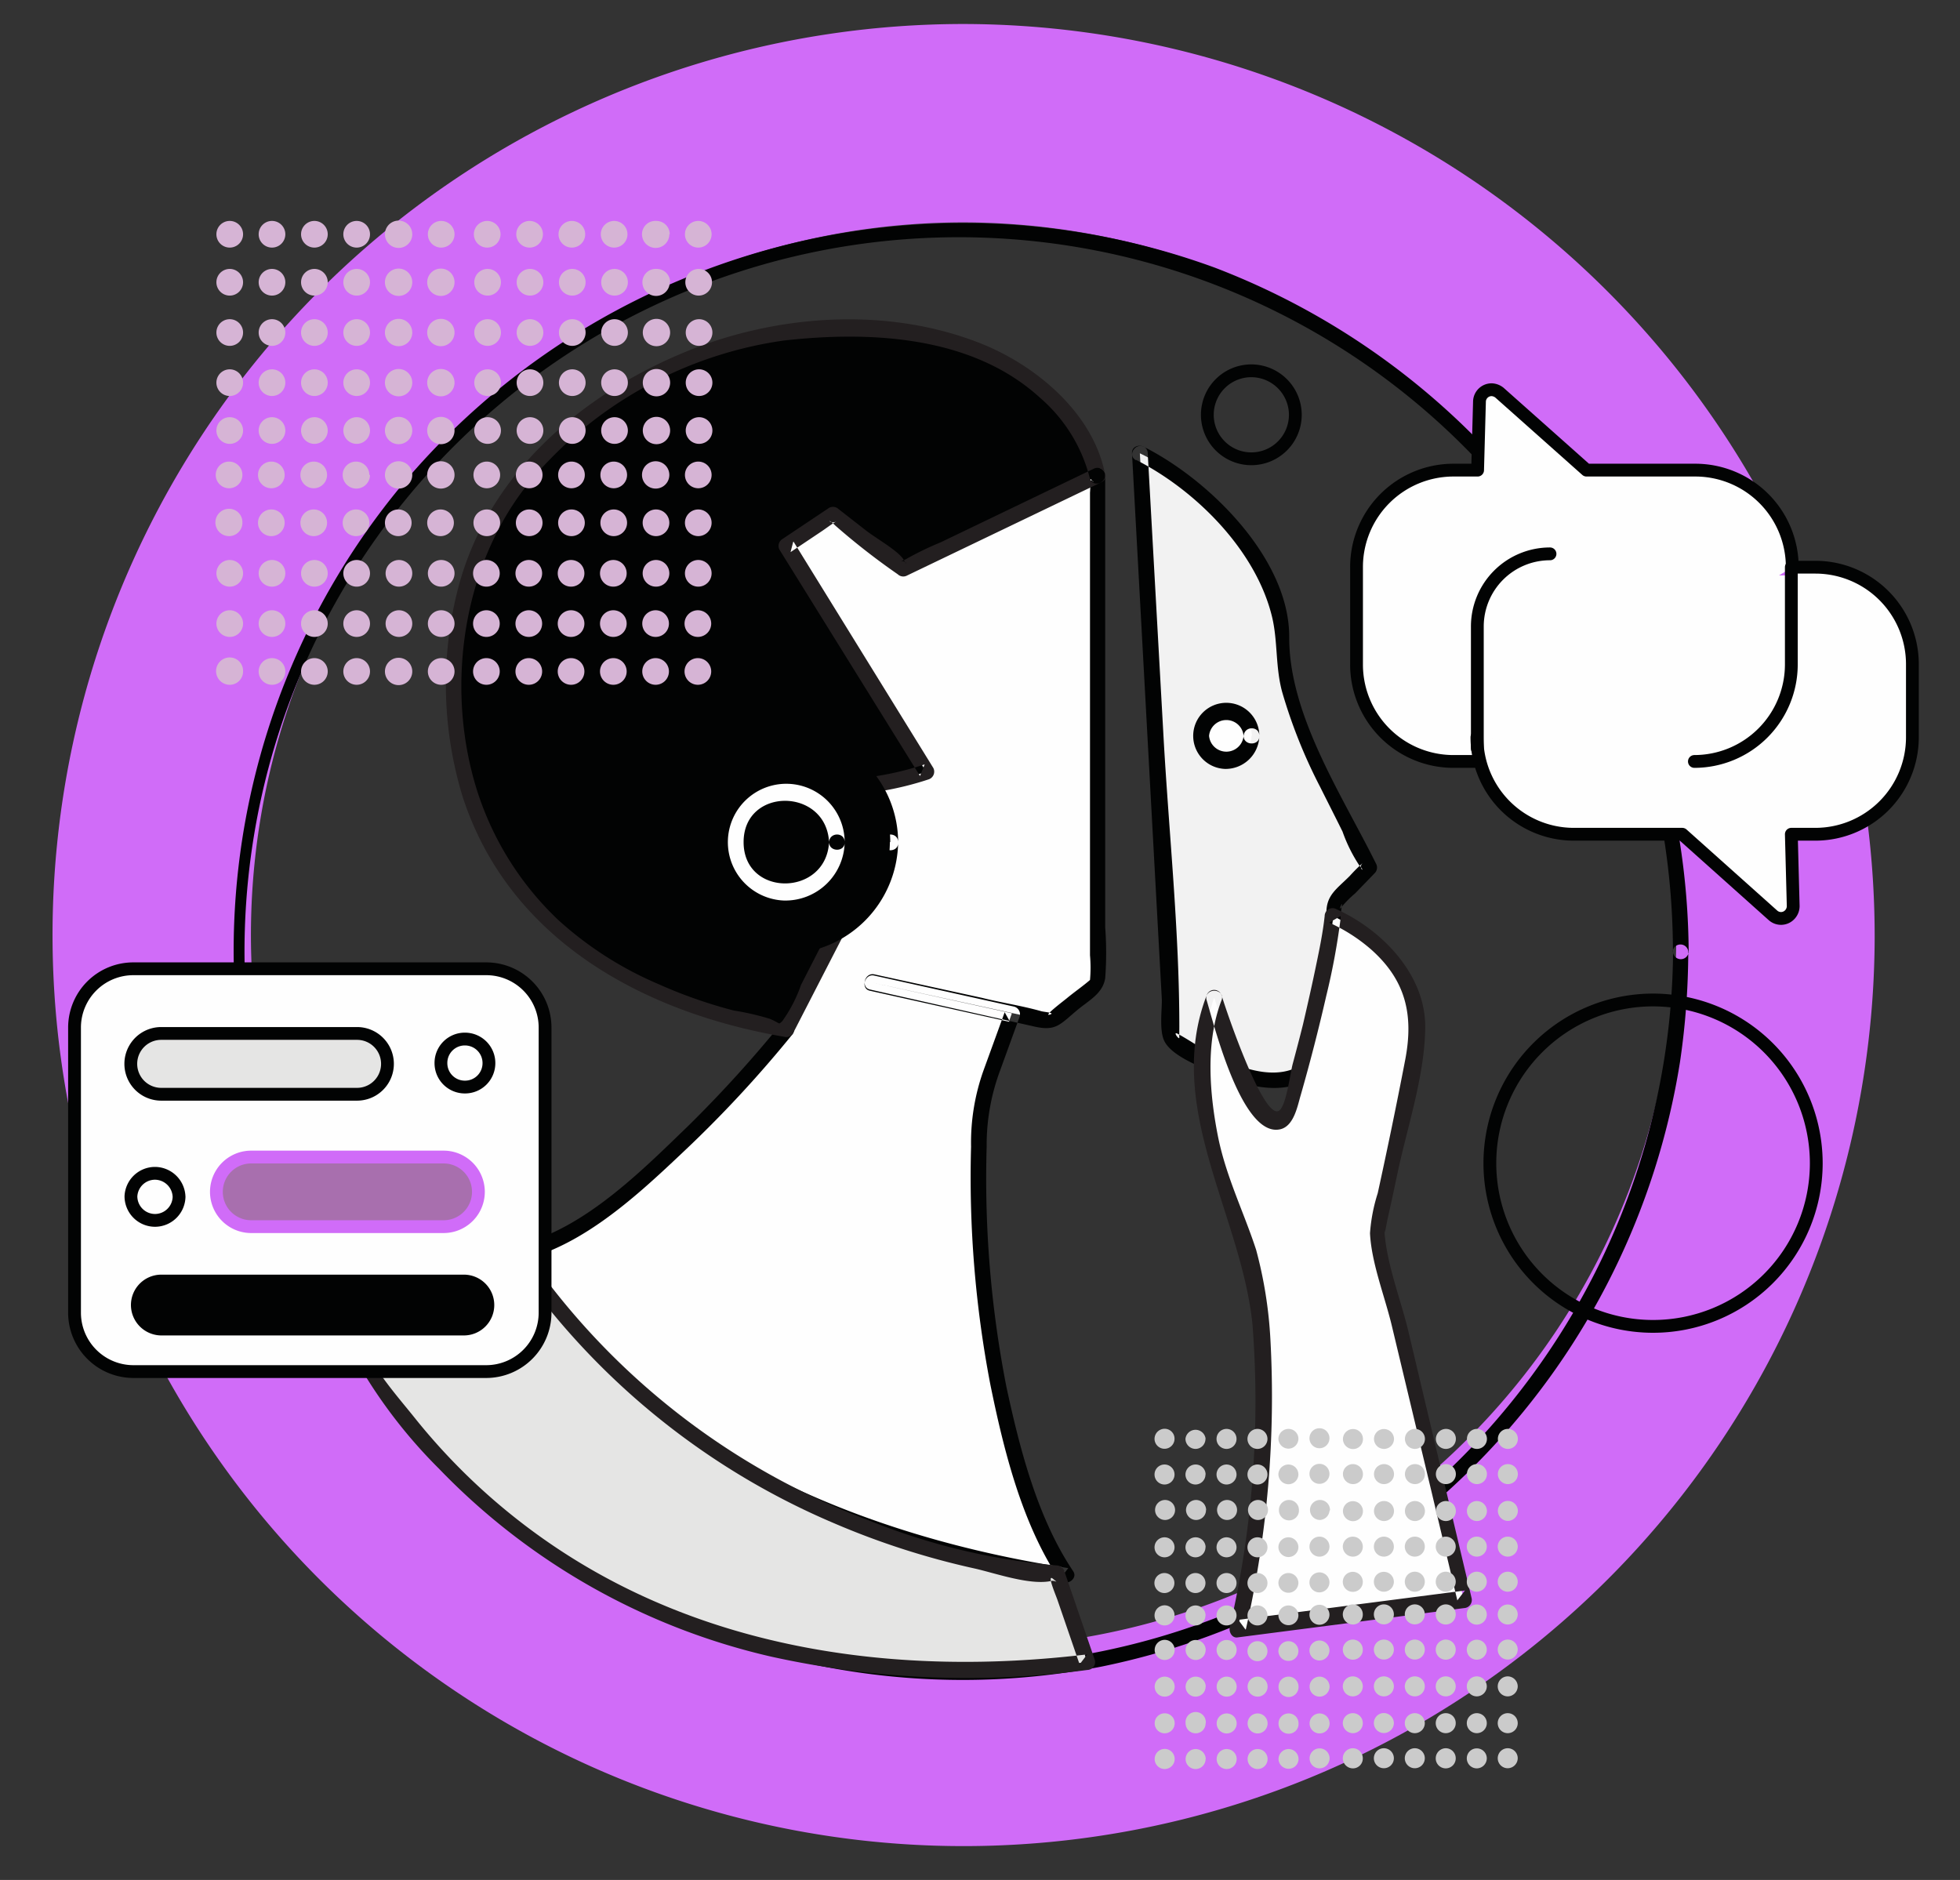 <svg id="Calque_1" data-name="Calque 1" xmlns="http://www.w3.org/2000/svg" viewBox="0 0 147 141"><rect x="0" y="0" width="147" height="141" fill="#333333" stroke="none"/><title>artificial-intelligence</title><path d="M133.16,70.3A60.89,60.89,0,1,1,72.27,9.24,61,61,0,0,1,133.16,70.3Z" style="fill:none;stroke:#d06cf8;stroke-width:14.88px"/><path d="M125.48,71.35c-.14,22.22-14.1,42.6-35,50.26a53.57,53.57,0,1,1,34.3-58.87,55.23,55.23,0,0,1,.69,8.61.59.59,0,0,0,1.18,0A55.28,55.28,0,0,0,91.1,20.07,54.93,54.93,0,0,0,30,36.55,54.68,54.68,0,0,0,82.6,125,55.09,55.09,0,0,0,126,79.65a57.64,57.64,0,0,0,.62-8.3.59.59,0,0,0-1.17,0" style="fill:#020303;fill-rule:evenodd"/><path d="M65.39,73.69,78.8,76.61l3.5-2.92v-38L65.39,26.9,45.56,38l2.33,29.23L59,77.19s-13.18,16.38-21.35,17c0,0,10.86,19.3,42.35,24,0,0-7.77-11.49-6.42-35.67L75.89,76Z" style="fill:#fefefe;fill-rule:evenodd"/><path d="M77.61,77c1.59.35,1.88-.15,3.18-1.24.92-.76,1.91-1.24,2.1-2.39a25.77,25.77,0,0,0,0-3.83V35.68a.58.58,0,0,0-.29-.51c-5.42-2.81-10.78-5.83-16.3-8.45-1.39-.67-2.2.23-3.51,1l-10,5.62L45.27,37.5A.62.62,0,0,0,45,38q.77,9.51,1.52,19c.25,3.13.48,6.27.75,9.41.15,1.82,1.79,2.64,3.11,3.83l8.21,7.36v-.83a93.24,93.24,0,0,1-7,7.7C47.87,88.06,43,93,37.62,93.56a.61.61,0,0,0-.51.89c2.32,4.08,6,7.59,9.63,10.49,9.48,7.65,21.13,11.93,33.07,13.76.46.07,1-.4.67-.87-2.68-4-4-9.18-5-13.82A81.08,81.08,0,0,1,74,86a15.94,15.94,0,0,1,1-5.69l1.48-4.08a.6.6,0,0,0-.41-.73l-10.5-2.33c-.73-.17-1.05,1-.31,1.14l10.5,2.34-.41-.73-1.56,4.29A16.1,16.1,0,0,0,72.83,86a82.44,82.44,0,0,0,1.44,17.81c1,4.91,2.36,10.44,5.19,14.67l.66-.87c-11.86-1.82-23.52-6-32.88-13.73-3.4-2.78-6.92-6.1-9.11-10l-.51.88c5.26-.52,9.9-4.84,13.57-8.31a90,90,0,0,0,8.2-8.82.59.59,0,0,0,0-.83C55.78,73.54,52,70.42,48.53,67c-.18-.17-.13.52-.1-.38a21.19,21.19,0,0,0-.19-2.5l-.7-8.73-.8-10a51.42,51.42,0,0,0-.53-6.69c-.19-.87.22-.57-.28-.28.61-.36,1.22-.69,1.84-1l7.8-4.38,8-4.45a9.79,9.79,0,0,0,1.9-1.07c.35-.32.37.13-.3-.13a5.1,5.1,0,0,1,.77.4c4.73,3,10,5.21,15,7.78a5.42,5.42,0,0,0,.89.47c.4.11,0,.22-.08-.37a7.82,7.82,0,0,1,0,1.28V71.65a10.39,10.39,0,0,1,0,1.85c-.52.45-1.17.9-1.75,1.38-.27.22-1.77,1.36-1.28,1.22s-.38-.19-.63-.26c-1.45-.41-3-.64-4.44-1l-8.07-1.76c-.73-.16-1.05,1-.31,1.14Z" style="fill:#020303;fill-rule:evenodd"/><path d="M82.3,35.68S79.68,21.94,57.22,25.15c0,0-23.15,4.55-23.1,25.62,0,0-2.4,21.89,24.85,26.42l3.79-7.37L53.14,59.07H65.39l4.08-1.17L59,40.94l3.5-2.34,5.25,4.09,14.58-7Z" style="fill:#020303;fill-rule:evenodd"/><path d="M82.87,35.52c-.92-4.62-5.28-8.19-9.41-9.8-6.95-2.72-15.15-2.15-22,.65C43.62,29.59,36.66,35.5,34.39,44a28.81,28.81,0,0,0,.31,15.76c3.49,10.74,13.56,16.19,24.12,18a.58.58,0,0,0,.66-.27l3.79-7.37a.62.62,0,0,0-.09-.72L53.56,58.65l-.42,1h9.41a23.73,23.73,0,0,0,7.08-1.19A.61.61,0,0,0,70,57.6l-10.5-17-.21.81,2.3-1.54c.38-.25.75-.55,1.15-.77-.51.29-.81-.39-.09.32a51.93,51.93,0,0,0,4.68,3.65.6.6,0,0,0,.71.09l14.58-7c.68-.33.08-1.35-.6-1L70.54,40.68a22.8,22.8,0,0,0-2.49,1.2c-.17.11-.39.16-.56.27.43-.29.67.5.29-.16s-2.07-1.61-2.8-2.18l-2.09-1.63a.61.61,0,0,0-.71-.09l-3.5,2.34a.6.6,0,0,0-.21.81L69,58.2l.35-.87a22.45,22.45,0,0,1-7.17,1.15h-9a.59.59,0,0,0-.41,1l8.11,9.07c.31.35.91,1.34,1.35,1.51s0-.36,0-.42a4.6,4.6,0,0,0-.5,1l-1.65,3.22a10.69,10.69,0,0,1-1.41,2.73c-.32.29-.1.17-.94-.18a20,20,0,0,0-2.7-.62,36.09,36.09,0,0,1-5.69-2A26.71,26.71,0,0,1,41.87,69a22.93,22.93,0,0,1-6.5-11.17c-1.81-7.28-.44-15.74,4.28-21.6A30.36,30.36,0,0,1,58.79,25.54c6.49-.73,14.13-.36,19.22,4.3a11.77,11.77,0,0,1,3.72,6c.15.75,1.28.43,1.14-.31" style="fill:#231f20;fill-rule:evenodd"/><path d="M66.74,63.16A7.77,7.77,0,1,1,59,55.37a7.78,7.78,0,0,1,7.77,7.79" style="fill:#020303;fill-rule:evenodd"/><path d="M66.15,63.16A7.18,7.18,0,1,1,59,56a7.28,7.28,0,0,1,7.18,7.2c0,.76,1.21.76,1.18,0A8.36,8.36,0,1,0,59,71.54a8.49,8.49,0,0,0,8.36-8.38c0-.76-1.15-.76-1.18,0" style="fill:#020303;fill-rule:evenodd"/><path d="M62.76,63.16A3.78,3.78,0,0,1,59,67h0a3.8,3.8,0,0,1-3.79-3.8h0A3.8,3.8,0,0,1,59,59.36h0a3.78,3.78,0,0,1,3.79,3.8" style="fill:#020303;fill-rule:evenodd"/><path d="M62.18,63.16c-.22,4.11-6.41,4.15-6.41,0s6.19-4.11,6.41,0c0,.76,1.21.76,1.17,0a4.38,4.38,0,1,0-4.58,4.38,4.45,4.45,0,0,0,4.58-4.38c0-.76-1.13-.76-1.17,0" style="fill:#fefefe;fill-rule:evenodd"/><path d="M85.49,34C93.88,38,96.15,46.7,96.15,46.7c-.63,4.77,3.76,12.76,3.76,12.76l2.77,5.59L100,67.76l.35,6.43C100,86.9,87.88,77.9,87.88,77.9L85.49,34Z" style="fill:#f2f2f2;fill-rule:evenodd"/><path d="M85.2,34.49c4.42,2.24,9,6.75,10.21,11.8.43,1.81.24,3.73.75,5.6A39,39,0,0,0,99,59c.56,1.12,1.13,2.24,1.69,3.37a11.57,11.57,0,0,0,1.26,2.54c.58.62-.2.21.28-.21a13.18,13.18,0,0,0-1,1c-1,1-1.78,1.44-1.75,2.84,0,1.86.29,3.71.3,5.56,0,2.23-.51,5.32-2.94,6.13-1.71.58-3.71-.13-5.28-.84-1.14-.52-2.13-1.25-3.22-1.85-.44-.24.12.51.11.28s0-.54,0-.81c0-7.3-.8-14.7-1.2-22L86.08,34c0-.75-1.22-.76-1.18,0L86.69,66.8,87.14,75c0,.83-.19,2.31.18,3.07.58,1.2,3,2.06,4.12,2.53,2,.85,4.55,1.54,6.59.4,2.76-1.53,3-5.28,2.88-8.08-.08-1.52-.54-3.49-.27-5,.09-.45-.35.58,0,.08a8,8,0,0,1,1-1l1.47-1.52a.6.6,0,0,0,.09-.71c-2.56-5.16-6.53-11.14-6.51-17s-6-11.79-10.89-14.25c-.67-.35-1.27.67-.59,1" style="fill:#020303;fill-rule:evenodd"/><path d="M91.05,74.86s-2.63,6.72,1.75,17,0,30.41,0,30.41l17-2.2L103.29,92.4s1.39-6.05,2.92-14C107.42,72,100,68.72,100,68.72s-.47,4.67-3.38,14.61c-1.75,4.1-5.54-8.47-5.54-8.47" style="fill:#fefefe;fill-rule:evenodd"/><path d="M90.48,74.7c-3.18,8.4,2.66,16.5,3.46,24.68a75.22,75.22,0,0,1-1.71,22.68c-.07.33.16.8.57.75l17-2.2a.61.61,0,0,0,.57-.75l-4.74-20c-.57-2.4-1.67-5.14-1.8-7.61,0,.57.17-.51.23-.79.27-1.18.52-2.36.77-3.55.74-3.45,2-7.19,2.06-10.72.11-4-3.18-7.43-6.66-9a.59.59,0,0,0-.88.51c-.13,1.22-.38,2.44-.63,3.64-.31,1.51-.65,3-1,4.51-.25,1-.5,1.95-.76,2.92-.2.72-.47,3.07-1,3.51-1.13.91-3.94-7.3-4.33-8.6a.59.59,0,0,0-1.14.31c.57,1.89,2.67,10.42,5.56,9.7,1-.26,1.26-1.73,1.5-2.54q1.06-3.7,1.92-7.46a51.25,51.25,0,0,0,1.1-6l-.88.51a12.72,12.72,0,0,1,3.13,2c2.61,2.31,3.22,4.91,2.57,8.29s-1.33,6.66-2.06,10a12.85,12.85,0,0,0-.58,3c.11,2.27,1.13,4.79,1.65,7l3,12.54,1.9,8,.57-.74-17,2.2.56.75a78.77,78.77,0,0,0,1.85-21.8,32.38,32.38,0,0,0-1.07-6.7C93.32,91,92,88.35,91.38,85.39c-.66-3.25-1-7.19.24-10.38.26-.71-.87-1-1.14-.31" style="fill:#231f20;fill-rule:evenodd"/><path d="M93.86,55.19A1.89,1.89,0,0,1,92,57.08h0a1.89,1.89,0,1,1,1.89-1.89" style="fill:#fefefe;fill-rule:evenodd"/><path d="M93.27,55.19a1.3,1.3,0,0,1-2.59,0,1.3,1.3,0,0,1,2.59,0c0,.76,1.22.76,1.18,0a2.48,2.48,0,1,0-2.58,2.48,2.53,2.53,0,0,0,2.58-2.48c0-.76-1.13-.75-1.17,0" style="fill:#020303;fill-rule:evenodd"/><path d="M38.78,93.9s-7.88,1.62-12.65,5.76c0,0,13.45,30.21,55.42,25L79.26,118S53.84,116.56,38.78,93.9" style="fill:#e5e5e4;fill-rule:evenodd"/><path d="M38.62,93.33a30.13,30.13,0,0,0-12.91,5.92.6.6,0,0,0-.09.71,37.76,37.76,0,0,0,7.28,10.17,50.15,50.15,0,0,0,24.94,14.12,68,68,0,0,0,23.71,1,.59.59,0,0,0,.56-.75l-2.28-6.65a.62.62,0,0,0-.57-.44,48.55,48.55,0,0,1-14-3.34,54.41,54.41,0,0,1-26-20.44c-.42-.62-1.44,0-1,.6a55.42,55.42,0,0,0,24.26,20,58.79,58.79,0,0,0,10.58,3.41c1.52.34,4.18,1.29,5.76.93.27-.06.6.24.11-.16s.24,1.28.35,1.62l1.65,4.8.57-.75c-14.14,1.7-28.8-.26-40.67-8.58a47.09,47.09,0,0,1-9.76-9.15c-1.4-1.75-3.44-4-4.14-6.24-.05-.16-.32-.45-.3-.62,0,.13,3.2-1.65,3.59-1.85a33.44,33.44,0,0,1,8.67-3.13c.74-.16.42-1.29-.32-1.14" style="fill:#231f20;fill-rule:evenodd"/><path d="M53.37,35.62a1,1,0,1,1-2,0h0a1,1,0,0,1,2,0m-3.17,0a1,1,0,1,1-2.05,0h0a1,1,0,0,1,2.05,0m-3.17,0a1,1,0,1,1-1-1,1,1,0,0,1,1,1m-3.17,0a1,1,0,1,1-2,0,1,1,0,0,1,2,0m-3.17,0a1,1,0,1,1-2,0h0a1,1,0,0,1,2,0m-3.18,0a1,1,0,1,1-1-1,1,1,0,0,1,1,1m15.86,3.59a1,1,0,1,1-1-1,1,1,0,0,1,1,1m-3.17,0a1,1,0,1,1-1-1,1,1,0,0,1,1,1m-3.17,0a1,1,0,0,1-1,1,1,1,0,0,1-1-1,1,1,0,0,1,1-1,1,1,0,0,1,1,1m-3.17,0a1,1,0,1,1-1-1,1,1,0,0,1,1,1m-3.17,0a1,1,0,1,1-1-1,1,1,0,0,1,1,1m-3.18,0a1,1,0,1,1-1-1,1,1,0,0,1,1,1M53.37,43a1,1,0,1,1-1-1,1,1,0,0,1,1,1M50.2,43a1,1,0,1,1-1-1,1,1,0,0,1,1,1M47,43a1,1,0,1,1-1-1,1,1,0,0,1,1,1m-3.17,0a1,1,0,1,1-1-1,1,1,0,0,1,1,1m-3.17,0a1,1,0,1,1-1-1,1,1,0,0,1,1,1m-3.18,0a1,1,0,1,1-1-1,1,1,0,0,1,1,1m15.86,3.77a1,1,0,1,1-1-1,1,1,0,0,1,1,1m-3.17,0a1,1,0,1,1-1-1,1,1,0,0,1,1,1m-3.17,0a1,1,0,1,1-1-1,1,1,0,0,1,1,1m-3.17,0a1,1,0,1,1-1-1,1,1,0,0,1,1,1m-3.17,0a1,1,0,1,1-1-1,1,1,0,0,1,1,1m-3.18,0a1,1,0,1,1-1-1,1,1,0,0,1,1,1m15.86,3.59a1,1,0,1,1-1-1,1,1,0,0,1,1,1m-3.17,0a1,1,0,1,1-1-1,1,1,0,0,1,1,1m-3.17,0a1,1,0,1,1-1-1,1,1,0,0,1,1,1m-3.17,0a1,1,0,1,1-1-1,1,1,0,0,1,1,1m-3.17,0a1,1,0,1,1-1-1,1,1,0,0,1,1,1m-3.18,0a1,1,0,1,1-1-1,1,1,0,0,1,1,1M34.09,35.62a1,1,0,1,1-2.05,0h0a1,1,0,0,1,2.05,0m-3.17,0a1,1,0,1,1-2.05,0h0a1,1,0,0,1,2.05,0m-3.17,0a1,1,0,1,1-2.05,0,1,1,0,0,1,1-1h0a1,1,0,0,1,1,1m-3.17,0a1,1,0,1,1-2,0,1,1,0,0,1,1-1h0a1,1,0,0,1,1,1m-3.18,0a1,1,0,1,1-2,0h0a1,1,0,0,1,2,0m-3.17,0a1,1,0,0,1-1,1,1,1,0,0,1-1-1h0a1,1,0,1,1,2,0m15.86,3.59a1,1,0,1,1-1-1,1,1,0,0,1,1,1m-3.17,0a1,1,0,1,1-1-1,1,1,0,0,1,1,1m-3.17,0a1,1,0,1,1-1-1,1,1,0,0,1,1,1m-3.17,0a1,1,0,1,1-1-1h0a1,1,0,0,1,1,1m-3.18,0a1,1,0,1,1-1-1,1,1,0,0,1,1,1m-3.17,0a1,1,0,0,1-1,1,1,1,0,0,1,0-2.05,1,1,0,0,1,1,1M34.09,43a1,1,0,1,1-1-1,1,1,0,0,1,1,1m-3.17,0a1,1,0,1,1-1-1,1,1,0,0,1,1,1m-3.17,0a1,1,0,1,1-1-1,1,1,0,0,1,1,1m-3.17,0a1,1,0,1,1-1-1h0a1,1,0,0,1,1,1M21.4,43a1,1,0,1,1-1-1,1,1,0,0,1,1,1m-3.17,0a1,1,0,0,1-1,1,1,1,0,0,1,0-2,1,1,0,0,1,1,1m15.86,3.77a1,1,0,1,1-1-1,1,1,0,0,1,1,1m-3.17,0a1,1,0,1,1-1-1,1,1,0,0,1,1,1m-3.17,0a1,1,0,1,1-1-1,1,1,0,0,1,1,1m-3.17,0a1,1,0,1,1-1-1h0a1,1,0,0,1,1,1m-3.18,0a1,1,0,1,1-1-1,1,1,0,0,1,1,1m-3.17,0a1,1,0,0,1-1,1,1,1,0,0,1,0-2,1,1,0,0,1,1,1m15.86,3.59a1,1,0,1,1-1-1,1,1,0,0,1,1,1m-3.17,0a1,1,0,0,1-2.05,0h0a1,1,0,1,1,2.05,0m-3.17,0a1,1,0,1,1-1-1,1,1,0,0,1,1,1m-3.17,0a1,1,0,1,1-1-1h0a1,1,0,0,1,1,1m-3.18,0a1,1,0,1,1-1-1,1,1,0,0,1,1,1m-3.17,0a1,1,0,0,1-1,1,1,1,0,0,1,0-2.05,1,1,0,0,1,1,1M53.37,17.57a1,1,0,1,1-1-1,1,1,0,0,1,1,1m-3.17,0a1,1,0,1,1-2.05,0h0a1,1,0,0,1,1.08-1,1,1,0,0,1,1,1m-3.17,0a1,1,0,1,1-1-1,1,1,0,0,1,1,1m-3.17,0a1,1,0,1,1-1-1,1,1,0,0,1,1,1m-3.17,0a1,1,0,1,1-1-1,1,1,0,0,1,1,1m-3.18,0a1,1,0,1,1-1-1,1,1,0,0,1,1,1m15.86,3.6a1,1,0,1,1-2,0h0a1,1,0,1,1,2,0m-3.17,0a1,1,0,0,1-2.05,0h0a1,1,0,0,1,1.08-1,1,1,0,0,1,1,1m-3.17,0a1,1,0,1,1-1-1,1,1,0,0,1,1,1m-3.17,0a1,1,0,1,1-1-1,1,1,0,0,1,1,1m-3.17,0a1,1,0,0,1-2,0h0a1,1,0,0,1,2,0m-3.18,0a1,1,0,1,1-1-1,1,1,0,0,1,1,1m15.86,3.77a1,1,0,1,1-2,0h0a1,1,0,1,1,2,0m-3.17,0a1,1,0,0,1-2.05,0h0a1,1,0,1,1,2.05,0m-3.17,0a1,1,0,1,1-1-1,1,1,0,0,1,1,1m-3.17,0a1,1,0,1,1-1-1,1,1,0,0,1,1,1m-3.17,0a1,1,0,0,1-2,0h0a1,1,0,1,1,2,0m-3.18,0a1,1,0,0,1-2,0,1,1,0,1,1,2,0m15.86,3.76a1,1,0,1,1-2,0,1,1,0,1,1,2,0m-3.17,0a1,1,0,0,1-2.05,0h0a1,1,0,1,1,2.05,0m-3.17,0a1,1,0,1,1-1-1,1,1,0,0,1,1,1m-3.17,0a1,1,0,1,1-1-1,1,1,0,0,1,1,1m-3.17,0a1,1,0,1,1-1-1,1,1,0,0,1,1,1m-3.18,0a1,1,0,1,1-1-1,1,1,0,0,1,1,1m15.86,3.59a1,1,0,1,1-2,0h0a1,1,0,1,1,2,0m-3.17,0a1,1,0,1,1-2.05,0h0a1,1,0,1,1,2.05,0m-3.17,0a1,1,0,1,1-1-1,1,1,0,0,1,1,1m-3.17,0a1,1,0,1,1-1-1,1,1,0,0,1,1,1m-3.17,0a1,1,0,1,1-2,0h0a1,1,0,1,1,2,0m-3.18,0a1,1,0,1,1-1-1,1,1,0,0,1,1,1M34.09,17.57a1,1,0,1,1-1-1,1,1,0,0,1,1,1m-3.17,0a1,1,0,1,1-2.05,0h0a1,1,0,0,1,2.05,0m-3.17,0a1,1,0,1,1-1-1,1,1,0,0,1,1,1m-3.17,0a1,1,0,1,1-1-1h0a1,1,0,0,1,1,1m-3.18,0a1,1,0,1,1-1-1,1,1,0,0,1,1,1m-3.17,0a1,1,0,0,1-1,1,1,1,0,0,1-1-1h0a1,1,0,0,1,2,0m15.86,3.6a1,1,0,0,1-2.05,0h0a1,1,0,0,1,2.05,0m-3.17,0a1,1,0,0,1-2.05,0h0a1,1,0,0,1,2.05,0m-3.17,0a1,1,0,1,1-1-1,1,1,0,0,1,1,1m-3.17,0a1,1,0,1,1-1-1h0a1,1,0,0,1,1,1m-3.18,0a1,1,0,1,1-2,0h0a1,1,0,0,1,2,0m-3.17,0a1,1,0,0,1-1,1,1,1,0,0,1-1-1h0a1,1,0,0,1,2,0m15.86,3.77a1,1,0,0,1-2.05,0h0a1,1,0,1,1,2.05,0m-3.17,0a1,1,0,0,1-2.05,0h0a1,1,0,1,1,2.05,0m-3.17,0a1,1,0,1,1-1-1h0a1,1,0,0,1,1,1m-3.17,0a1,1,0,1,1-1-1h0a1,1,0,0,1,1,1m-3.18,0a1,1,0,0,1-2,0h0a1,1,0,1,1,2,0m-3.17,0a1,1,0,0,1-1,1,1,1,0,0,1-1-1h0a1,1,0,1,1,2,0m15.86,3.76a1,1,0,0,1-2.05,0,1,1,0,1,1,2.05,0m-3.17,0a1,1,0,0,1-2.05,0h0a1,1,0,1,1,2.05,0m-3.17,0a1,1,0,1,1-1-1,1,1,0,0,1,1,1m-3.17,0a1,1,0,1,1-1-1h0a1,1,0,0,1,1,1m-3.18,0a1,1,0,1,1-1-1,1,1,0,0,1,1,1m-3.17,0a1,1,0,0,1-1,1,1,1,0,0,1-1-1h0a1,1,0,1,1,2,0m15.86,3.59a1,1,0,1,1-2.05,0h0a1,1,0,1,1,2.05,0m-3.17,0a1,1,0,1,1-2.05,0h0a1,1,0,1,1,2.05,0m-3.17,0a1,1,0,1,1-1-1h0a1,1,0,0,1,1,1m-3.17,0a1,1,0,1,1-1-1h0a1,1,0,0,1,1,1m-3.18,0a1,1,0,1,1-2,0h0a1,1,0,1,1,2,0m-3.17,0a1,1,0,0,1-1,1,1,1,0,0,1-1-1h0a1,1,0,1,1,2,0" style="fill:#d6b4d5;fill-rule:evenodd"/><path d="M113.83,121.08a.76.76,0,0,1-.75.76.75.75,0,0,1-.75-.75h0a.75.75,0,1,1,1.5,0m-2.32,0a.76.76,0,0,1-.75.76.75.75,0,0,1-.75-.75h0a.74.74,0,0,1,.75-.76.76.76,0,0,1,.75.75m-2.33,0a.75.75,0,1,1-1.5,0h0a.76.76,0,0,1,.75-.76.75.75,0,0,1,.75.75m-2.32,0a.75.75,0,1,1-.75-.75.75.75,0,0,1,.75.75m-2.32,0a.75.75,0,1,1-.75-.75.75.75,0,0,1,.75.75m-2.33,0a.74.74,0,0,1-.75.76.76.76,0,0,1-.75-.75h0a.76.76,0,0,1,.75-.76.75.75,0,0,1,.75.75m11.62,2.63a.76.76,0,0,1-.75.76.75.75,0,0,1-.75-.75h0a.75.75,0,1,1,1.5,0m-2.32,0a.76.76,0,0,1-.75.76.75.75,0,0,1-.75-.75h0a.75.75,0,1,1,1.5,0m-2.33,0a.75.75,0,1,1-1.5,0h0a.76.76,0,0,1,.75-.76.75.75,0,0,1,.75.75m-2.32,0a.75.75,0,1,1-.75-.75.75.75,0,0,1,.75.75m-2.32,0a.75.75,0,1,1-.75-.75.75.75,0,0,1,.75.75m-2.33,0a.74.74,0,0,1-.75.76.76.76,0,0,1-.75-.75h0a.76.76,0,0,1,.75-.76.75.75,0,0,1,.75.75m11.62,2.76a.76.76,0,0,1-.75.75.75.75,0,0,1,0-1.5.76.76,0,0,1,.75.75m-2.32,0a.76.76,0,0,1-.75.75.75.75,0,0,1,0-1.5.76.76,0,0,1,.75.75m-2.33,0a.75.75,0,1,1-.75-.75.75.75,0,0,1,.75.75m-2.32,0a.75.75,0,1,1-.75-.75.74.74,0,0,1,.75.75m-2.32,0a.75.75,0,0,1-1.5,0,.75.75,0,0,1,1.5,0m-2.33,0a.75.75,0,0,1-1.5,0,.75.75,0,0,1,1.5,0m11.62,2.76a.75.75,0,0,1-1.5,0h0a.75.75,0,0,1,1.5,0m-2.32,0a.75.75,0,0,1-1.5,0h0a.75.75,0,0,1,1.5,0m-2.33,0a.75.75,0,0,1-1.5,0h0a.75.75,0,0,1,.75-.75.74.74,0,0,1,.75.75m-2.32,0a.75.75,0,0,1-1.5,0,.75.75,0,1,1,1.5,0m-2.32,0a.75.75,0,1,1-.75-.76.76.76,0,0,1,.75.76m-2.33,0a.74.74,0,0,1-.75.75.76.76,0,0,1-.75-.75h0a.75.75,0,0,1,.75-.75.74.74,0,0,1,.75.75m11.62,2.62a.76.76,0,0,1-.75.76.75.75,0,0,1-.75-.75h0a.75.75,0,1,1,1.5,0m-2.32,0a.76.76,0,0,1-.75.76.75.75,0,0,1-.75-.75h0a.75.75,0,1,1,1.5,0m-2.33,0a.75.75,0,1,1-1.5,0h0a.76.76,0,0,1,.75-.76.75.75,0,0,1,.75.75m-2.32,0a.75.75,0,1,1-.75-.75.75.75,0,0,1,.75.75m-2.32,0a.75.75,0,1,1-.75-.75.75.75,0,0,1,.75.75m-2.33,0a.74.74,0,0,1-.75.76.76.76,0,0,1-.75-.75h0a.76.76,0,0,1,.75-.76.75.75,0,0,1,.75.75m-2.5-10.77a.76.76,0,0,1-.75.76.75.75,0,0,1-.75-.75h0a.75.75,0,1,1,1.5,0m-2.33,0a.74.74,0,0,1-.72.78.76.76,0,0,1-.78-.72v0a.76.76,0,0,1,.75-.76.75.75,0,0,1,.75.75m-2.32,0a.75.75,0,1,1-1.5,0h0a.75.75,0,1,1,1.5,0m-2.32,0a.75.75,0,1,1-.75-.75.75.75,0,0,1,.75.75m-2.33,0a.75.75,0,1,1-1.5,0,.76.76,0,0,1,.76-.75.76.76,0,0,1,.75.75m-2.33,0a.75.75,0,1,1-1.5,0h0a.76.76,0,0,1,.75-.76.75.75,0,0,1,.75.75m11.62,2.63a.76.76,0,0,1-.75.76.75.75,0,0,1-.75-.75h0a.75.75,0,1,1,1.5,0m-2.33,0a.74.74,0,0,1-.72.78.75.75,0,0,1-.78-.72v0a.76.76,0,0,1,.75-.76.75.75,0,0,1,.75.75m-2.32,0a.75.75,0,1,1-1.5,0h0a.75.75,0,1,1,1.5,0m-2.32,0A.75.75,0,1,1,92,123a.75.75,0,0,1,.75.75m-2.33,0a.74.74,0,0,1-.75.75.76.76,0,0,1-.75-.75.76.76,0,0,1,.76-.75.76.76,0,0,1,.75.75m-2.33,0a.75.75,0,1,1-1.5,0h0a.76.76,0,0,1,.75-.76.75.75,0,0,1,.75.75m11.62,2.76a.76.76,0,0,1-.75.75.75.75,0,0,1,0-1.5.76.76,0,0,1,.75.75m-2.33,0a.75.75,0,0,1-.72.78.76.76,0,0,1-.78-.72v-.06a.75.75,0,0,1,1.5,0m-2.32,0a.75.75,0,1,1-.75-.75.75.75,0,0,1,.75.75m-2.32,0a.75.75,0,1,1-.75-.75.76.76,0,0,1,.75.75m-2.33,0a.75.75,0,0,1-1.5,0,.76.76,0,0,1,.76-.75.75.75,0,0,1,.75.75m-2.33,0a.75.75,0,1,1-.75-.75.75.75,0,0,1,.75.75m11.62,2.76a.75.75,0,0,1-1.5,0h0a.75.75,0,0,1,1.5,0m-2.33,0a.73.73,0,0,1-.72.77.75.75,0,0,1-.78-.72v-.05a.75.75,0,0,1,.75-.75.74.74,0,0,1,.75.75m-2.32,0a.75.75,0,0,1-1.5,0h0a.75.75,0,0,1,1.5,0m-2.32,0a.75.75,0,0,1-1.5,0,.75.75,0,1,1,1.5,0m-2.33,0a.74.74,0,0,1-.75.74.75.75,0,0,1-.75-.75.76.76,0,1,1,1.51,0m-2.33,0a.75.75,0,0,1-1.5,0h0a.75.75,0,0,1,.75-.75.74.74,0,0,1,.75.75m11.62,2.62a.76.76,0,0,1-.75.76.75.75,0,0,1-.75-.75h0a.75.75,0,1,1,1.5,0m-2.33,0a.74.74,0,0,1-.72.78.75.75,0,0,1-.78-.72v0a.76.76,0,0,1,.75-.76.75.75,0,0,1,.75.75m-2.32,0a.75.75,0,1,1-1.5,0h0a.75.75,0,1,1,1.5,0m-2.32,0a.75.75,0,1,1-.75-.75.75.75,0,0,1,.75.75m-2.33,0a.75.75,0,0,1-1.5,0,.76.76,0,0,1,.76-.75.76.76,0,0,1,.75.75m-2.33,0a.75.75,0,1,1-1.5,0h0a.76.76,0,0,1,.75-.76.75.75,0,0,1,.75.75m25.74-24a.75.75,0,0,1-1.5,0h0a.75.75,0,0,1,1.5,0m-2.32,0a.75.75,0,0,1-1.5,0h0a.75.75,0,0,1,1.5,0m-2.33,0a.75.75,0,0,1-1.5,0h0a.76.76,0,0,1,.75-.75.74.74,0,0,1,.75.75m-2.32,0a.75.75,0,1,1-1.5,0,.75.75,0,0,1,1.5,0m-2.32,0a.75.75,0,1,1-1.5,0,.74.74,0,0,1,.75-.74.75.75,0,0,1,.75.75m-2.33,0a.74.74,0,0,1-.75.75.76.76,0,0,1-.75-.75h0a.76.76,0,0,1,.75-.75.74.74,0,0,1,.75.75m11.62,2.63a.75.75,0,0,1-1.5,0h0a.75.75,0,0,1,1.5,0m-2.32,0a.75.75,0,0,1-1.5,0h0a.74.74,0,0,1,.75-.75.75.75,0,0,1,.75.75m-2.33,0a.75.75,0,0,1-1.5,0h0a.75.75,0,0,1,1.5,0m-2.32,0a.75.75,0,1,1-.75-.75.74.74,0,0,1,.75.75m-2.32,0a.75.75,0,0,1-1.5,0,.75.75,0,0,1,1.5,0m-2.33,0a.74.74,0,0,1-.75.75.76.76,0,0,1-.75-.75h0a.75.75,0,0,1,1.5,0m11.62,2.75a.76.76,0,0,1-.75.76.76.76,0,0,1-.75-.75h0a.75.75,0,0,1,1.5,0m-2.32,0a.76.76,0,0,1-.75.76.75.75,0,0,1-.75-.75h0a.74.74,0,0,1,.75-.75.76.76,0,0,1,.75.75m-2.33,0a.75.75,0,1,1-1.5,0h0a.75.75,0,0,1,1.5,0m-2.32,0a.75.75,0,1,1-.75-.75.75.75,0,0,1,.75.75m-2.32,0a.75.75,0,1,1-.75-.75.75.75,0,0,1,.75.75m-2.33,0a.75.75,0,0,1-.74.76.76.76,0,0,1-.76-.75h0a.75.75,0,0,1,1.5,0M113.83,116a.75.75,0,0,1-1.5,0h0a.75.75,0,0,1,1.5,0m-2.32,0a.75.75,0,0,1-1.5,0h0a.74.74,0,0,1,.75-.75.75.75,0,0,1,.75.75m-2.33,0a.75.75,0,0,1-1.5,0h0a.75.75,0,1,1,1.5,0m-2.32,0a.75.75,0,1,1-.75-.75.74.74,0,0,1,.75.75m-2.32,0a.75.75,0,0,1-1.5,0,.75.75,0,0,1,1.5,0m-2.33,0a.74.74,0,0,1-.75.75.76.76,0,0,1-.75-.75h0a.75.75,0,0,1,1.5,0m11.62,2.63a.75.75,0,0,1-1.5,0h0a.75.75,0,0,1,1.5,0m-2.32,0a.76.76,0,0,1-.75.75.74.74,0,0,1-.75-.75h0a.75.75,0,0,1,1.5,0m-2.33,0a.75.75,0,0,1-1.5,0h0a.75.75,0,1,1,1.5,0m-2.32,0a.75.75,0,1,1-1.5,0,.75.75,0,0,1,1.5,0m-2.32,0a.75.75,0,1,1-1.5,0,.74.74,0,0,1,.75-.74.75.75,0,0,1,.75.75m-2.33,0a.74.74,0,0,1-.74.75.75.75,0,0,1-.76-.75h0a.75.75,0,0,1,1.5,0m-2.5-10.77a.75.75,0,0,1-1.5,0h0a.75.75,0,0,1,1.5,0m-2.33,0a.75.75,0,0,1-.72.78.76.76,0,0,1-.78-.73v0a.76.76,0,0,1,.75-.75.74.74,0,0,1,.75.75m-2.32,0a.75.75,0,0,1-1.5,0h0a.75.75,0,0,1,1.5,0m-2.32,0a.75.75,0,1,1-1.5,0,.75.75,0,0,1,1.5,0m-2.33,0a.75.75,0,0,1-.75.75.76.76,0,0,1-.75-.76.76.76,0,0,1,1.51,0m-2.33,0a.75.75,0,0,1-1.5,0h0a.76.76,0,0,1,.75-.75.74.74,0,0,1,.75.75m11.62,2.63a.75.75,0,0,1-1.5,0h0a.75.75,0,0,1,1.5,0m-2.33,0a.75.75,0,0,1-.72.78.76.76,0,0,1-.78-.73v0a.75.75,0,0,1,1.5,0m-2.32,0a.75.75,0,0,1-1.5,0h0a.75.75,0,0,1,1.5,0m-2.32,0a.75.75,0,1,1-.75-.75.76.76,0,0,1,.75.75m-2.33,0a.75.75,0,0,1-1.5,0,.76.76,0,0,1,.76-.75.75.75,0,0,1,.75.75m-2.33,0a.75.75,0,0,1-1.5,0h0a.75.75,0,0,1,1.5,0m11.62,2.75A.76.76,0,0,1,99,114a.75.75,0,0,1-.75-.75h0a.75.75,0,0,1,1.5,0m-2.33,0a.74.74,0,0,1-.72.78.76.76,0,0,1-.78-.72v-.06a.75.75,0,0,1,1.5,0m-2.32,0a.75.75,0,1,1-1.5,0h0a.75.75,0,0,1,1.5,0m-2.32,0a.75.75,0,1,1-.75-.75.75.75,0,0,1,.75.75m-2.33,0a.74.74,0,0,1-.75.75.76.76,0,0,1-.75-.75.76.76,0,0,1,.76-.75.76.76,0,0,1,.75.75m-2.33,0a.75.75,0,1,1-1.5,0h0a.75.75,0,0,1,1.5,0M99.71,116a.75.75,0,0,1-1.5,0h0a.75.75,0,0,1,1.5,0m-2.33,0a.75.75,0,0,1-.72.78.76.76,0,0,1-.78-.73v0a.75.75,0,1,1,1.5,0m-2.32,0a.75.75,0,0,1-1.5,0h0a.75.75,0,1,1,1.5,0m-2.32,0a.75.75,0,1,1-.75-.75.76.76,0,0,1,.75.75m-2.33,0a.75.75,0,1,1-1.5,0,.76.76,0,0,1,.76-.75.75.75,0,0,1,.75.75m-2.33,0a.75.75,0,1,1-1.5,0h0a.75.75,0,0,1,1.5,0m11.62,2.63a.76.76,0,0,1-.75.75.74.74,0,0,1-.75-.75h0a.75.75,0,0,1,1.5,0m-2.33,0a.75.75,0,0,1-.72.78.76.76,0,0,1-.78-.73v0a.75.75,0,1,1,1.5,0m-2.32,0a.75.75,0,0,1-1.5,0h0a.75.75,0,1,1,1.5,0m-2.32,0a.75.75,0,1,1-1.5,0,.75.75,0,0,1,1.5,0m-2.33,0a.75.75,0,0,1-.75.75.75.75,0,1,1,0-1.5.75.75,0,0,1,.75.75m-2.33,0a.75.75,0,1,1-1.5,0h0a.75.75,0,0,1,1.5,0" style="fill:#cbcbcb;fill-rule:evenodd"/><path d="M136.22,87.29A12.24,12.24,0,1,1,124,75,12.25,12.25,0,0,1,136.22,87.29ZM97.15,31.12a3.3,3.3,0,1,1-3.29-3.31h0a3.31,3.31,0,0,1,3.29,3.31Z" style="fill:none;stroke:#020303;stroke-width:0.96px"/><path d="M119,59.68h16.54a7.54,7.54,0,0,0,7.5-7.53V50.68a7.53,7.53,0,0,0-7.5-7.52H119a7.53,7.53,0,0,0-7.5,7.52v1.47a7.54,7.54,0,0,0,7.5,7.53" style="fill:#fefefe;fill-rule:evenodd"/><path d="M111,57.11h-2a7.27,7.27,0,0,1-7.26-7.29V42.54A7.27,7.27,0,0,1,109,35.26h1.82l.14-5.14a.91.91,0,0,1,.93-.89,1,1,0,0,1,.58.23l6.52,5.8h8.17a7.27,7.27,0,0,1,7.26,7.28" style="fill:#fefefe;fill-rule:evenodd"/><path d="M111,57.11h-2a7.27,7.27,0,0,1-7.26-7.29V42.54A7.27,7.27,0,0,1,109,35.26h1.82l.14-5.14a.91.91,0,0,1,.93-.89,1,1,0,0,1,.58.23l6.52,5.8h8.17a7.27,7.27,0,0,1,7.26,7.28" style="fill:none;stroke:#020303;stroke-linecap:round;stroke-linejoin:round;stroke-width:0.96px"/><path d="M110.77,55.29A7.27,7.27,0,0,0,118,62.57h8.17l6.8,6.08a.9.9,0,0,0,1.28-.07.93.93,0,0,0,.24-.64l-.14-5.37h1.81a7.28,7.28,0,0,0,7.27-7.28V49.82a7.28,7.28,0,0,0-7.27-7.28h-1.81v7.28a7.28,7.28,0,0,1-7.27,7.29" style="fill:#fefefe;fill-rule:evenodd"/><path d="M110.77,55.29A7.27,7.27,0,0,0,118,62.57h8.17l6.8,6.08a.9.9,0,0,0,1.28-.07.93.93,0,0,0,.24-.64l-.14-5.37h1.81a7.28,7.28,0,0,0,7.27-7.28V49.82a7.28,7.28,0,0,0-7.27-7.28h-1.81v7.28a7.28,7.28,0,0,1-7.27,7.29" style="fill:none;stroke:#020303;stroke-linecap:round;stroke-linejoin:round;stroke-width:0.96px"/><path d="M110.8,56.14V47a5.45,5.45,0,0,1,5.45-5.46" style="fill:#fefefe;fill-rule:evenodd"/><path d="M110.8,56.14V47a5.45,5.45,0,0,1,5.45-5.46" style="fill:none;stroke:#020303;stroke-linecap:round;stroke-linejoin:round;stroke-width:0.96px"/><path d="M40.88,77.08a4.41,4.41,0,0,0-4.41-4.42H10a4.41,4.41,0,0,0-4.41,4.42h0V98.45A4.42,4.42,0,0,0,10,102.87H36.47a4.42,4.42,0,0,0,4.41-4.42h0Z" style="fill:#fefefe;fill-rule:evenodd"/><path d="M40.88,77.08a4.41,4.41,0,0,0-4.41-4.42H10a4.41,4.41,0,0,0-4.41,4.42h0V98.45A4.42,4.42,0,0,0,10,102.87H36.47a4.42,4.42,0,0,0,4.41-4.42h0Z" style="fill:none;stroke:#020303;stroke-width:0.96px"/><path d="M12.09,82.07H26.78a2.28,2.28,0,0,0,0-4.56H12.09a2.28,2.28,0,0,0,0,4.56" style="fill:#e5e5e4;fill-rule:evenodd"/><path d="M12.09,82.07H26.78a2.28,2.28,0,0,0,0-4.56H12.09a2.28,2.28,0,0,0,0,4.56Z" style="fill:none;stroke:#020303;stroke-width:0.96px"/><path d="M12.09,100.16H34.8a2.28,2.28,0,0,0,2.27-2.28h0A2.28,2.28,0,0,0,34.8,95.6H12.09a2.28,2.28,0,0,0-2.27,2.28h0a2.29,2.29,0,0,0,2.27,2.28" style="fill:#020303;fill-rule:evenodd"/><path d="M18.84,92H33.27a2.61,2.61,0,0,0,0-5.22H18.84a2.61,2.61,0,0,0,0,5.22" style="fill:#a86fae;fill-rule:evenodd"/><path d="M18.84,92H33.27a2.61,2.61,0,0,0,0-5.22H18.84a2.61,2.61,0,0,0,0,5.22Z" style="fill:none;stroke:#d06cf8;stroke-width:0.96px"/><path d="M36.67,79.72a1.79,1.79,0,0,1-1.8,1.81h0a1.79,1.79,0,0,1-1.8-1.8h0a1.79,1.79,0,0,1,1.8-1.8h0a1.8,1.8,0,0,1,1.8,1.8Zm-23.24,10a1.81,1.81,0,0,1-1.81,1.81h0a1.81,1.81,0,0,1-1.8-1.81h0A1.81,1.81,0,0,1,11.62,88h0a1.82,1.82,0,0,1,1.81,1.81Z" style="fill:none;stroke:#020303;stroke-width:0.96px"/></svg>